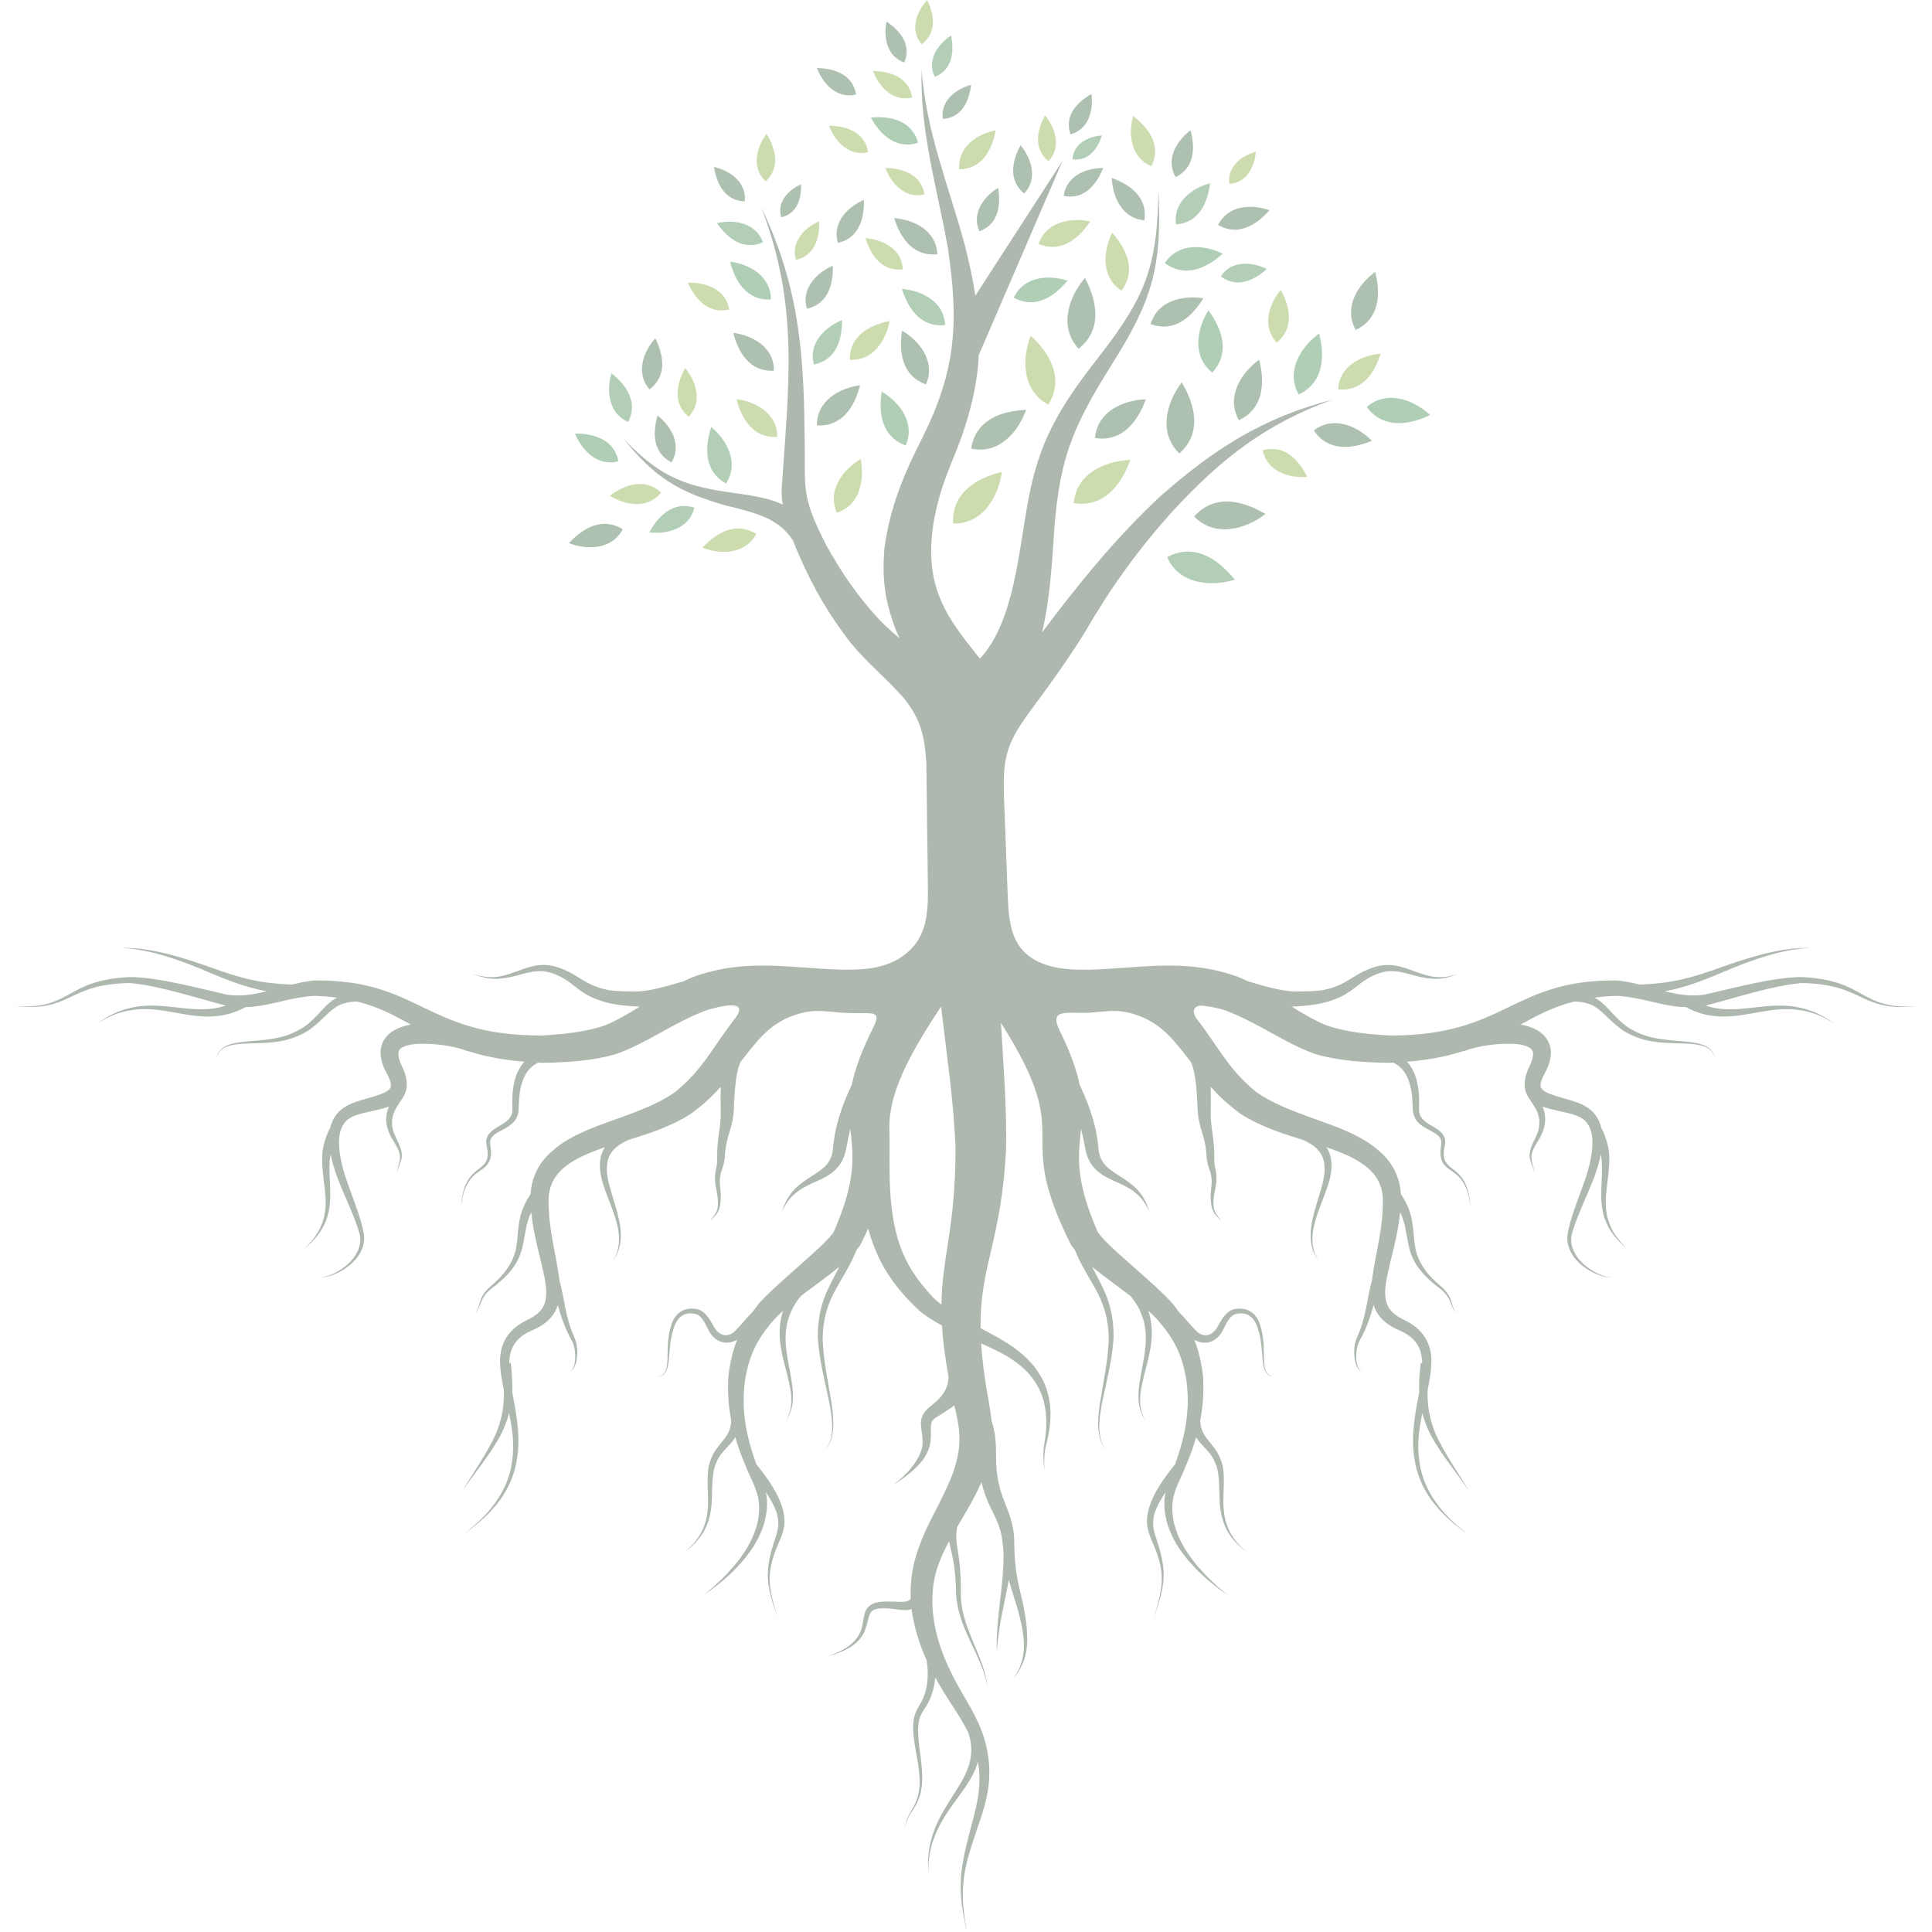 <svg xmlns="http://www.w3.org/2000/svg" xmlns:xlink="http://www.w3.org/1999/xlink" width="1000" zoomAndPan="magnify" viewBox="0 0 750 750" height="1000" preserveAspectRatio="xMidYMid meet" version="1.0"><defs><filter x="0%" y="0%" width="100%" height="100%" id="a051dc0681"><feColorMatrix values="0 0 0 0 1 0 0 0 0 1 0 0 0 0 1 0 0 0 1 0" color-interpolation-filters="sRGB"/></filter><mask id="e095a48995"><g filter="url(#a051dc0681)"><rect x="-75" width="900" fill="#000000" y="-75" height="900" fill-opacity="0.38"/></g></mask><clipPath id="f21afed8c4"><path d="M 0.59 27 L 739.184 27 L 739.184 749.922 L 0.59 749.922 Z M 0.59 27 " clip-rule="nonzero"/></clipPath><clipPath id="8fef2f6aee"><rect x="0" width="741" y="0" height="750"/></clipPath></defs><g mask="url(#e095a48995)"><g transform="matrix(1, 0, 0, 1, 5, -0)"><g clip-path="url(#8fef2f6aee)"><g clip-path="url(#f21afed8c4)"><path fill="#2a452a" d="M 383.559 397.047 C 384.488 413.031 385.828 429.164 385.566 445.645 C 383.805 482.137 375.367 490.766 375.66 515.57 C 380.02 517.895 384.367 520.23 388.121 522.785 C 393.965 527.09 397.758 530.949 400.711 537.688 C 402.133 541.383 402.656 544.352 402.809 548.289 C 402.824 553.066 402.172 556.957 400.965 561.578 C 400.617 562.785 400.488 564.801 400.418 566.074 C 400.301 566.797 400.395 568.043 400.402 568.812 C 400.402 569.184 400.488 569.559 400.547 569.922 C 400.586 570.176 400.758 570.598 400.926 570.805 C 400.695 570.535 400.594 570.273 400.488 569.938 C 400.379 569.734 400.316 569.074 400.258 568.828 C 400.055 568.043 400.133 566.875 400.055 566.066 C 400.035 564.613 400.055 562.848 400.25 561.414 C 401.086 556.832 401.426 553.051 400.965 548.406 C 400.547 544.785 399.84 542.094 398.227 538.824 C 395.074 532.98 391.336 529.828 385.766 526.391 C 382.543 524.559 379.227 522.992 375.883 521.516 C 376.297 528.082 377.266 535.75 379.012 545.137 C 379.406 547.32 379.691 549.383 379.883 551.359 C 383.527 562.66 379.574 567.699 384.219 581.125 C 386.527 587.129 388.473 591.16 388.734 597.801 C 388.758 604.152 389.141 609.484 390.535 615.719 C 392.18 622.578 393.734 629.098 393.781 636.195 C 393.75 639.227 393.457 641.57 392.512 644.469 C 391.48 647.344 390.312 649.285 388.336 651.598 C 390.09 649.168 391.082 647.176 391.844 644.27 C 392.504 641.426 392.59 639.148 392.395 636.25 C 391.688 629.43 389.613 623.07 387.551 616.566 C 387.203 615.449 386.902 614.359 386.613 613.281 C 385.02 622.531 382.598 630.477 381.973 641.594 C 381.551 626.836 384.766 616.641 384.566 602.199 C 384.391 600.848 384.242 599.457 384.105 598.02 C 383.426 592.375 381.113 588.527 378.699 583.5 C 377.43 580.492 376.59 577.801 375.988 575.34 C 375.898 575.57 375.805 575.789 375.715 576.02 C 373 582.047 369.777 587.289 366.59 592.75 C 365.184 600.578 368.207 601 367.992 619.473 C 368.312 632.43 377.105 642.785 378.406 655.113 C 376.305 642.656 367.262 632.988 366.191 619.434 C 365.977 606.492 364.16 602.41 363.422 598.293 L 363.238 598.633 C 358.848 607.059 356.824 613.066 356.93 622.684 C 357.523 636.848 363.07 648.09 370.168 660.102 C 375.176 668.605 378.328 675.719 379.02 685.641 C 379.32 693.23 378.105 698.371 375.844 705.508 C 369.922 722.996 366.555 730.824 370.422 749.922 C 365.598 730.844 368.438 722.793 373.137 704.738 C 374.828 697.965 375.691 693.035 374.984 686.008 C 374.883 685.277 374.766 684.57 374.629 683.879 C 374.543 684.195 374.445 684.523 374.352 684.855 C 372.676 689.715 370.336 693.02 367.359 697.121 C 364.191 701.449 361.547 705.008 359.137 709.859 C 356.254 715.988 355.316 720.727 355.371 727.508 C 354.945 720.648 355.609 715.797 358.078 709.391 C 360.23 704.309 362.684 700.535 365.613 695.941 C 368.145 691.969 370.23 688.629 371.484 684.039 C 372.453 679.719 372.152 676.457 370.891 672.645 C 369.383 669.508 367.531 666.461 365.383 663.18 C 362.715 659.125 360.262 655.195 358.086 651.223 C 357.977 652.445 357.785 653.676 357.5 655.02 C 356.676 658.434 355.617 660.871 353.602 663.77 C 351.855 666.324 351.484 668.637 351.402 671.676 C 351.402 675.09 351.895 678.32 352.34 681.695 C 352.816 685.418 353.168 688.652 352.922 692.422 C 352.547 696.418 351.707 699.203 349.434 702.539 C 347.832 704.824 346.578 707.438 346.07 710.191 C 346.441 707.379 347.609 704.703 349.094 702.316 C 351.148 698.98 351.824 696.258 352 692.375 C 352.062 688.684 351.562 685.523 350.918 681.91 C 350.309 678.465 349.656 675.219 349.484 671.707 C 349.402 668.152 349.77 665.523 351.656 662.441 C 353.332 659.773 354.176 657.551 354.762 654.465 C 355.238 651.543 355.246 649.168 354.953 646.223 C 354.871 645.617 354.785 645.031 354.691 644.453 C 351.93 638.324 349.895 631.898 348.848 624.617 C 348.039 624.953 347.223 625.062 346.18 625.062 C 342.633 624.855 340.84 624.184 336.848 624.355 C 335.926 624.43 335.125 624.531 334.266 624.914 C 333.688 625.223 333.355 625.516 332.98 626.062 C 332.211 627.336 331.91 629.152 331.527 630.598 C 330.828 633.082 330.133 634.672 328.441 636.672 C 325.812 639.418 322.957 640.762 319.422 642.055 C 318.074 642.531 317.66 642.531 316.367 642.848 C 317.598 642.484 318.121 642.309 319.328 641.816 C 322.629 640.363 325.352 638.863 327.574 635.965 C 328.973 634.027 329.48 632.559 329.902 630.238 C 330.242 628.406 330.355 626.738 331.18 625.039 C 331.703 624.094 332.242 623.523 333.156 622.953 C 334.289 622.285 335.324 622.039 336.602 621.863 C 340.418 621.457 342.863 621.977 346.109 621.785 C 346.949 621.707 347.41 621.578 348.086 621.062 C 348.195 621.016 348.355 620.871 348.539 620.664 C 348.223 610.758 350.117 603.715 354.277 594.266 C 357.816 586.66 362.016 579.625 364.969 571.773 C 367.914 563.062 368.176 557.109 366.055 548.129 C 365.859 547.258 365.66 546.414 365.477 545.574 C 363.316 547.207 360.938 548.66 358.785 550.004 C 358.129 550.391 357.57 550.773 357.094 551.375 C 356.723 551.887 356.586 552.312 356.477 552.934 C 356.23 553.426 356.469 557.672 356.324 558.633 C 355.977 561.906 355.125 563.992 353.293 566.73 C 350.031 570.82 346.156 573.598 341.809 576.426 C 345.664 573.305 349.207 570.105 351.523 565.645 C 352.809 563.176 353.293 561.371 353.125 558.602 C 352.992 556.57 352.508 554.719 352.469 552.68 C 352.508 551.359 352.707 550.426 353.293 549.227 C 354.016 547.836 354.84 546.992 356.07 546.043 C 361.367 542.031 363.184 538.387 363.223 534.504 L 363.23 534.457 C 361.801 526.652 361.016 520.191 360.668 514.547 C 357.723 512.973 354.871 511.211 352.207 509.105 C 341.25 498.914 335.633 489.805 332.012 476.984 C 331.102 478.984 330.09 481.098 328.965 483.336 C 328.527 483.977 328.035 484.621 327.512 485.25 C 322.012 498.66 314.758 503.312 314.344 519.414 C 314.629 528.43 316.414 535.926 317.789 544.699 C 318.328 548.289 318.695 551.496 318.383 555.133 C 318.012 558.316 317.305 560.57 315.191 563.031 C 317.176 560.516 317.781 558.254 318.02 555.109 C 318.16 551.52 317.668 548.344 317.004 544.836 C 315.199 536.004 313.137 528.629 312.477 519.492 C 312.359 506.098 316.605 500.184 320.836 491.742 C 316.344 495.473 311.051 499.16 305.977 503.066 C 303.613 505.859 301.93 508.836 300.762 512.879 C 299.594 517.855 299.859 521.637 300.613 526.637 C 301.352 531.082 302.383 535.387 302.762 539.887 C 302.906 542.086 302.875 543.859 302.453 546.027 C 301.961 548.234 301.301 549.781 300.031 551.656 C 301.16 549.734 301.707 548.16 302.031 545.953 C 302.293 543.836 302.207 542.094 301.93 539.984 C 301.238 535.555 299.914 531.328 298.898 526.969 C 297.723 521.691 297.215 517.715 298.094 512.297 C 298.34 511.074 298.645 509.934 298.992 508.844 C 297.848 509.883 296.754 510.941 295.723 512.02 C 289.207 519.371 286 525.566 284.285 535.301 C 282.586 547.375 284.695 557.562 288.609 568.422 C 292.895 573.789 297.184 579.523 298.977 586.254 C 300.023 590.691 299.594 593.273 297.938 597.434 C 292.453 609.805 292.699 614.641 296.953 628.098 C 292.102 614.527 291.715 609.852 296.086 596.75 C 297.301 593.02 297.562 590.828 296.445 586.992 C 295.453 584.309 294 581.754 292.316 579.309 C 293.141 583.445 292.84 587.305 291.477 591.98 C 289.547 597.688 286.953 601.68 283.078 606.238 C 279.863 609.914 276.734 612.812 272.887 615.789 C 271.711 616.711 270.543 617.586 269.305 618.41 C 268.973 618.656 268.609 618.887 268.273 619.117 C 268.18 619.188 268.074 619.25 267.98 619.316 C 267.941 619.34 267.91 619.371 267.879 619.395 C 267.844 619.41 267.828 619.441 267.805 619.457 C 267.781 619.488 267.758 619.516 267.734 619.539 C 267.672 619.617 267.609 619.762 267.59 619.855 C 267.633 619.68 267.672 619.664 267.734 619.539 C 267.742 619.523 267.789 619.473 267.805 619.457 C 267.82 619.434 267.844 619.41 267.871 619.395 C 267.902 619.363 267.941 619.34 267.98 619.316 C 268.059 619.234 268.172 619.172 268.25 619.094 C 268.551 618.824 268.934 618.586 269.234 618.324 C 270.312 617.348 271.535 616.465 272.602 615.457 C 276.148 612.219 279.047 609.176 281.992 605.367 C 285.332 600.793 287.586 596.832 289.023 591.305 C 290.285 585.398 289.84 581.109 287.324 575.602 C 284.492 569.504 282.125 563.77 280.441 557.949 C 279.996 558.672 279.473 559.371 278.816 560.148 C 275.586 563.785 273.902 564.867 272.312 569.812 C 271.156 574.156 271.648 580.492 271.109 585.344 C 270.625 588.781 269.934 591.289 268.297 594.379 C 266.188 597.996 263.949 600.18 260.535 602.586 C 263.766 600.039 265.844 597.758 267.664 594.051 C 269.043 590.988 269.559 588.551 269.812 585.223 C 270.102 579.969 269.188 574.133 270.102 569.234 C 271.578 563.707 273.18 562.469 276.418 558.238 C 277.504 556.758 278.102 555.672 278.562 553.871 C 278.734 553.012 278.824 552.18 278.848 551.352 C 277.832 546.082 277.41 540.578 277.734 534.543 C 278.355 529.012 279.441 524.383 281.188 520.047 C 280.531 520.453 279.848 520.754 279.004 520.992 C 277.742 521.309 276.734 521.332 275.465 521.039 C 274.219 520.715 273.363 520.246 272.363 519.43 C 271.348 518.523 270.727 517.672 270.102 516.465 C 269.387 515.047 268.742 513.648 267.844 512.32 C 267.449 511.758 267.082 511.312 266.551 510.871 C 266.043 510.473 265.633 510.25 264.996 510.082 C 264.035 509.867 263.273 509.789 262.289 509.883 C 261.441 509.988 260.828 510.172 260.082 510.574 C 259.344 511.004 258.859 511.441 258.305 512.094 C 257.703 512.848 257.344 513.504 256.973 514.395 C 255.09 519.348 255.121 522.723 254.629 527.812 C 254.465 529.457 254.273 531.035 253.48 532.512 C 253.105 533.133 252.758 533.527 252.145 533.934 C 251.82 534.258 250.484 534.543 250.02 534.594 C 250.812 534.457 251.406 534.273 252.066 533.816 C 252.621 533.41 252.938 533.012 253.258 532.395 C 253.922 530.926 254.027 529.367 254.105 527.773 C 254.258 522.5 254.059 519.125 255.734 513.934 C 256.105 512.902 256.504 512.094 257.137 511.195 C 257.766 510.344 258.352 509.773 259.242 509.188 C 260.172 508.605 260.957 508.32 262.035 508.121 C 263.234 507.93 264.188 507.973 265.379 508.168 C 266.336 508.359 266.996 508.652 267.797 509.211 C 268.535 509.758 269.043 510.289 269.617 511.004 C 270.672 512.395 271.418 513.781 272.273 515.285 C 272.789 516.141 273.273 516.746 274.055 517.355 C 274.703 517.84 275.266 518.109 276.07 518.277 C 276.832 518.395 277.418 518.348 278.156 518.109 C 279.047 517.801 279.641 517.379 280.324 516.754 C 283.117 513.934 284.441 511.934 287.039 509.449 C 287.715 508.488 288.418 507.52 289.172 506.527 C 296.094 498.379 316.168 482.961 318.773 477.992 C 327.781 457.285 326.121 447.949 325.105 438.254 C 324.605 440.16 324.105 442.477 323.605 445.352 C 322.918 449.09 321.828 451.68 319.051 454.348 C 316.789 456.371 314.723 457.34 311.992 458.578 C 309.289 459.785 307.137 460.723 304.707 462.492 C 301.66 464.805 300.078 467.027 298.531 470.512 C 299.684 466.734 301 464.242 303.723 461.375 C 305.992 459.176 308.059 457.863 310.684 456.184 C 312.805 454.832 314.598 453.68 316.227 451.719 C 317.859 449.473 318.297 447.543 318.465 444.797 C 319.527 434.039 323.934 424.836 325.656 421.113 C 326.852 415.293 329.312 408.227 333.98 398.93 C 336.957 392.984 334.473 393.285 328.902 393.316 C 326.742 393.332 324.504 393.262 322.145 393.156 C 313.289 392.492 310.008 391.387 301.121 394.938 C 295.953 397.293 292.938 399.828 289.148 403.988 C 286.57 406.973 284.449 409.695 282.473 412.27 C 281.125 415.191 280.254 419.961 279.863 430.793 C 279.449 438.684 276.734 440.559 276.348 449.559 C 275.879 454.086 273.973 454.926 274.52 460.582 C 274.801 462.762 274.949 464.727 274.688 466.914 C 274.527 468.25 274.309 469.281 273.672 470.465 C 273.332 471.52 271.426 472.988 270.773 474.109 C 271.371 472.734 272.535 471.781 273.195 470.242 C 273.609 469.082 273.711 468.098 273.742 466.867 C 273.68 464.789 273.34 462.906 272.895 460.875 C 271.805 454.879 273.617 453.633 273.41 449.602 C 273.211 441.762 275.035 437.57 274.773 430.879 C 274.703 427.328 274.719 424.375 274.809 421.883 C 271.734 425.336 268.156 428.75 263.082 432.465 C 255.391 437.324 247.273 439.945 238.945 442.52 C 236.93 443.414 235.215 444.391 233.539 445.965 C 232.191 447.383 231.461 448.582 230.93 450.473 C 230.016 454.586 231.023 458.363 232.16 462.336 C 233.539 467.035 235.039 471.258 235.77 476.148 C 236.086 478.609 236.129 480.562 235.707 483.016 C 235.199 485.566 234.438 487.312 232.953 489.449 C 234.277 487.25 234.891 485.488 235.215 482.945 C 235.438 480.547 235.262 478.676 234.793 476.324 C 233.723 471.578 231.938 467.488 230.246 462.961 C 228.648 458.508 227.402 454.672 228.07 449.871 C 228.43 448.09 228.953 446.727 229.809 445.391 C 228.953 445.668 228.094 445.965 227.238 446.273 C 222.109 448.195 217.594 450.117 213.402 453.727 C 211.688 455.332 210.578 456.715 209.52 458.816 C 208.426 461.184 208.051 463.09 207.949 465.684 C 207.902 477.117 210.426 484.707 211.98 495.555 C 212.035 496 212.094 496.441 212.141 496.879 C 214.273 504.328 214.102 510.457 218.125 519.57 C 219.141 521.969 219.234 524.66 218.949 527.215 C 218.77 528.496 218.523 529.59 217.918 530.742 C 217.672 531.188 217.434 531.543 217.055 531.887 C 216.855 532.125 216.27 532.371 215.965 532.418 C 216.387 532.289 216.648 532.109 216.957 531.789 C 217.195 531.641 217.523 530.859 217.664 530.621 C 218.102 529.465 218.242 528.391 218.301 527.168 C 218.332 524.867 218.07 522.277 216.871 520.262 C 214.039 515.188 212.766 510.812 211.527 506.598 C 211.426 506.938 211.309 507.297 211.172 507.645 C 210.324 509.703 209.363 511.074 207.758 512.617 C 205.879 514.324 204.148 515.301 201.836 516.309 C 199.012 517.555 196.906 518.801 195.02 521.277 C 193.496 523.492 192.988 525.391 192.734 528.043 C 192.719 528.422 192.699 528.789 192.691 529.18 L 193.273 529.082 C 193.75 533.242 193.996 536.918 193.844 540.43 C 194.258 542.73 194.719 545 195.09 547.215 C 196.422 555.688 196.941 562 194.836 570.465 C 193.473 575.148 191.82 578.449 189.004 582.453 C 185.367 587.289 181.777 590.551 176.938 594.156 C 176.938 594.164 176.891 594.203 176.891 594.203 C 176.891 594.203 175.34 595.457 175.199 595.586 C 175.738 595.09 176.277 594.598 176.824 594.125 C 176.824 594.113 176.867 594.082 176.867 594.082 C 181.5 590.305 184.914 586.914 188.25 581.93 C 190.789 577.949 192.234 574.68 193.32 570.082 C 194.898 562.16 194.203 556.234 192.637 548.598 C 191.906 551.375 190.828 554.195 189.297 557.254 C 185.152 564.836 179.301 571.703 174.43 578.949 C 178.785 571.52 184.098 564.23 187.582 556.441 C 190.074 550.188 190.812 544.992 190.551 539.324 C 189.742 535.547 189.105 531.727 189.113 527.844 C 189.281 524.422 189.875 521.969 191.684 519.031 C 193.938 515.719 196.449 513.973 200.004 512.234 C 201.734 511.387 203.059 510.574 204.418 509.211 C 205.418 508.137 205.98 507.258 206.473 505.883 C 207.449 502.691 207.043 499.652 206.488 496.418 C 204.496 486.629 202.164 480 201.234 470.551 C 199.496 474.148 199.188 477.148 198.18 482.469 C 197.488 485.828 196.742 488.043 194.957 491.012 C 192.281 494.98 189.258 497.602 185.461 500.477 C 180.969 504.184 181.984 507.219 179.469 509.688 C 181.812 506.844 180.367 504.023 184.938 499.809 C 188.398 496.855 191.184 494.125 193.359 490.082 C 194.828 487.258 195.328 485.223 195.711 482.09 C 196.52 473.895 196.422 470.734 200.965 463.484 C 201.121 460.82 201.621 458.531 202.711 455.801 C 204.09 452.664 205.59 450.551 207.973 448.098 C 212.902 443.367 217.84 440.875 224.055 438.223 C 234.629 433.934 247.844 430.465 256.988 423.988 C 267.855 415.27 271.578 406.672 279.777 396.094 C 287.039 387.281 274.266 390.695 269.336 392.141 C 255.691 397.309 246.527 404.789 234.109 409.203 C 224.918 411.879 215.086 412.434 205.559 412.586 C 204.996 412.562 204.441 412.539 203.895 412.508 C 203.434 412.738 202.98 412.992 202.52 413.285 C 200.664 414.602 199.621 415.871 198.582 417.891 C 196.668 422.105 196.48 426.027 196.328 430.57 C 196.297 431.719 196.129 432.602 195.668 433.664 C 195.242 434.586 194.797 435.199 194.074 435.93 C 192.742 437.191 191.453 437.883 189.852 438.723 C 188.598 439.391 187.344 440.008 186.312 441.008 C 185.883 441.461 185.629 441.844 185.43 442.438 C 185.207 443.145 185.215 443.723 185.328 444.465 C 185.574 445.898 185.691 447.137 185.551 448.598 C 185.422 449.656 185.215 450.434 184.676 451.379 C 183.676 452.957 182.492 453.68 181 454.738 C 179.105 456.07 178.016 457.047 176.754 459.039 C 174.859 462.215 174.301 465.367 173.945 469.004 C 174.168 465.297 174.586 462.113 176.285 458.77 C 177.508 456.633 178.598 455.562 180.484 454.047 C 181.754 453.055 182.898 452.277 183.707 450.84 C 184.105 450.035 184.238 449.379 184.305 448.488 C 184.352 447.18 184.176 446.02 183.906 444.742 C 183.699 443.75 183.676 442.984 183.914 442 C 184.16 441.129 184.484 440.566 185.066 439.883 C 186.215 438.629 187.469 437.914 188.914 437.055 C 190.25 436.27 191.438 435.57 192.52 434.426 C 192.996 433.887 193.289 433.441 193.566 432.777 C 193.844 431.996 193.914 431.387 193.906 430.57 C 193.797 425.504 193.852 421.406 195.742 416.602 C 196.543 414.801 197.398 413.426 198.574 412.172 C 189.582 411.426 182.391 409.887 176.301 407.918 L 176.277 407.996 C 170.754 405.82 162.754 404.941 156.863 405.234 C 155.355 405.352 153.996 405.543 152.547 406.012 C 151.711 406.305 150.949 406.648 150.316 407.281 C 150.125 407.41 149.988 407.781 149.871 407.973 C 149.719 408.348 149.672 408.672 149.656 409.078 C 149.633 410.703 150.266 412.27 150.957 413.723 C 151.926 415.746 152.586 417.461 152.848 419.707 C 152.934 420.605 152.934 421.391 152.832 422.152 C 152.816 422.344 152.793 422.543 152.758 422.742 C 152.562 423.734 152.285 424.441 151.824 425.328 C 150.973 426.875 149.926 428.25 149.02 429.766 C 148.004 431.473 147.441 432.785 147.227 434.793 C 147.004 437.578 147.727 439.707 148.957 442.184 C 149.664 443.574 150.273 444.875 150.68 446.391 C 150.957 447.457 151.062 448.242 150.934 449.336 C 150.965 450.172 149.281 454.293 148.949 455.363 C 149.387 453.523 150.203 451.133 150.266 449.297 C 150.266 448.305 150.094 447.613 149.758 446.695 C 149.195 445.352 148.48 444.129 147.703 442.906 C 146.074 440.191 145.094 437.922 144.926 434.738 C 144.949 432.727 145.273 431.258 145.934 429.586 C 145.535 429.727 145.133 429.863 144.703 430.004 C 141.852 430.863 139.004 431.379 136.121 432.078 C 133.934 432.641 131.645 433.277 129.844 434.723 C 128.66 435.809 128.02 436.801 127.422 438.301 C 126.812 440.008 126.637 441.461 126.598 443.273 C 126.605 447.766 127.559 451.68 128.812 455.969 C 130.93 462.723 135.434 472.988 136.297 479.461 C 136.52 482.074 136.082 483.945 134.875 486.258 C 133.629 488.457 132.281 489.902 130.328 491.473 C 128.422 492.941 126.715 493.926 124.477 494.809 C 122.699 495.473 121.043 495.926 119.129 495.887 C 121.016 495.785 122.621 495.246 124.344 494.488 C 126.461 493.496 128.082 492.441 129.844 490.902 C 131.59 489.312 132.789 487.859 133.828 485.734 C 134.766 483.637 135.059 481.961 134.727 479.684 C 133.258 473.293 128.375 463.629 125.891 456.938 C 124.805 453.887 123.906 451.078 123.328 448.098 C 123.207 448.758 123.113 449.449 123.035 450.18 C 122.723 453.984 122.992 457.445 123.145 461.223 C 123.273 465.367 123.199 468.496 122.027 472.52 C 120.383 477.34 118.082 480.293 114.375 483.746 C 114.316 483.82 113.832 484.258 113.723 484.344 C 113.691 484.359 113.652 484.367 113.613 484.383 C 113.586 484.391 113.547 484.383 113.516 484.375 C 113.438 484.367 113.254 484.23 113.199 484.176 C 113.285 484.246 113.398 484.328 113.523 484.344 C 113.539 484.352 113.586 484.336 113.605 484.336 C 113.621 484.336 113.676 484.305 113.691 484.289 C 113.746 484.238 114.27 483.668 114.277 483.645 C 117.66 480.062 119.691 477.023 120.859 472.211 C 121.684 468.289 121.5 465.32 121.066 461.391 C 120.598 457.484 120.066 454 120.074 450.035 C 119.875 446.152 121.336 441.23 123.184 437.777 C 123.246 437.516 123.32 437.238 123.398 436.977 C 124.129 434.699 125.027 433.141 126.691 431.426 C 129.105 429.156 131.652 428.203 134.742 427.219 C 137.441 426.395 140.227 425.734 142.863 424.742 C 143.812 424.367 144.695 423.988 145.527 423.391 C 145.988 423.043 146.363 422.699 146.602 422.16 C 146.805 421.605 146.773 421.098 146.688 420.516 C 146.402 419.16 145.82 417.969 145.164 416.762 C 143.836 414.262 142.973 412.141 142.742 409.297 C 142.688 408.02 142.797 407.043 143.148 405.805 C 143.52 404.629 143.957 403.781 144.703 402.789 C 146.188 400.961 147.695 399.977 149.832 399.059 C 151.441 398.406 152.895 398.016 154.488 397.73 C 148.148 394.207 141.895 390.879 133.613 388.781 C 132.789 388.816 131.965 388.879 131.137 388.965 C 128.836 389.324 127.191 389.766 125.223 391.031 C 121.375 393.777 119.176 397.023 114.438 400.23 C 107.062 404.574 101.055 404.812 92.77 405.043 C 89.887 405.137 86.98 405.195 84.172 405.902 C 82.996 406.242 82.117 406.605 81.141 407.344 C 80.188 408.148 79.695 408.895 79.258 410.055 C 79.203 410.195 79.141 410.301 79.035 410.418 C 78.988 410.496 78.789 410.602 78.695 410.625 C 78.836 410.57 78.926 410.504 79.02 410.395 C 79.09 410.348 79.172 410.117 79.203 410.039 C 79.59 408.832 80.066 408.035 80.996 407.18 C 81.957 406.344 82.855 405.918 84.043 405.504 C 86.879 404.598 89.773 404.391 92.711 404.145 C 100.578 403.465 106.461 402.98 113.262 398.5 C 117.992 395.008 119.629 391.91 123.535 388.711 C 124.32 388.133 125.059 387.672 125.805 387.289 C 123.145 386.934 120.289 386.695 117.176 386.59 C 106.871 387.172 99.449 390.777 90.273 390.98 C 85.734 393.387 81.863 394.445 76.395 394.625 C 71.375 394.668 67.297 393.879 62.414 393 C 57.43 392.109 53.531 391.508 48.422 391.84 C 42.078 392.418 37.785 394.148 32.402 397.516 C 37.68 393.801 41.91 391.801 48.293 390.734 C 53.5 390.07 57.543 390.41 62.699 390.98 C 67.414 391.523 71.457 392.039 76.227 391.695 C 78.695 391.441 80.773 391.016 82.734 390.348 C 82.559 390.316 82.387 390.285 82.203 390.25 C 71.414 387.434 56.184 382.449 45.363 381.621 C 20.855 381.973 23.109 392.934 0.59 390.602 C 23.297 392.078 19.742 380.527 45.379 379.289 C 56.621 379.344 72.004 383.652 83.172 386.133 C 88.426 386.918 93.441 386.074 98.508 384.812 C 90.887 383.375 84.664 381.082 76.059 377.43 C 65.629 372.961 53.453 368.457 42.047 367.988 C 53.605 367.703 65.988 371.723 76.805 375.547 C 88.586 379.805 95.887 381.734 108.277 382.219 C 111.062 381.527 113.922 380.922 116.891 380.621 C 158.055 380.105 159.848 402.098 205.25 401.98 C 213.094 401.535 222.738 400.66 230.141 397.914 C 234.832 395.953 239.031 393.461 243.336 390.777 L 243.098 390.777 C 238.824 390.555 234.684 390.234 230.523 389.18 C 218.5 385.941 218.832 381.297 209.488 377.82 C 206.871 377 204.973 376.844 202.258 377.152 C 199.82 377.5 197.66 378.145 195.305 378.789 C 188.715 380.445 184.977 380.551 178.5 378.047 C 185.008 380.059 188.605 379.637 194.852 377.367 C 197.242 376.492 199.375 375.652 201.875 375.062 C 204.957 374.422 207.172 374.422 210.25 375.117 C 219.809 377.875 220.926 382.289 231.469 384.418 C 235.355 384.895 239.277 384.895 243.191 384.852 C 248.605 384.434 254.43 382.703 260.52 380.859 C 261.758 380.273 263.035 379.691 264.367 379.137 C 285.238 371.801 301.469 375.938 322.703 376.453 C 330.02 376.453 336.555 376.113 343.156 372.633 C 355.117 365.641 355.348 355.199 355.191 342.941 L 354.602 296.027 L 354.602 296.016 C 353.902 285.758 352.492 279.352 346.055 271.246 C 339.465 263.625 332.133 257.867 325.352 249.715 C 317.066 239.051 311.137 228.945 305.668 216.613 C 304.723 214.445 303.73 212.137 302.809 209.762 C 300.055 205.738 297.324 203.387 292.625 201.086 C 287.363 198.711 282.039 197.566 276.48 196.145 C 258.09 190.898 249.168 185.293 236.922 170.191 C 249.945 183.816 259.145 188.43 277.496 191.016 C 283.664 191.922 289.215 192.52 295.215 194.414 C 296.508 194.867 297.707 195.336 298.832 195.844 C 298.516 193.766 298.375 191.699 298.445 189.676 C 301.105 149.645 305.367 119.109 290.547 80.547 C 306.246 113.242 307.137 140.895 307.414 174.152 C 307.535 187.176 306.598 191.914 312.176 204.277 C 313.383 206.961 314.652 209.508 315.781 211.676 C 321.719 222.41 327.836 231.285 336.148 240.352 C 338.766 243.07 341.48 245.473 344.219 247.777 C 343.633 246.539 343.062 245.262 342.523 243.918 C 338.465 232.969 337.41 224.727 338.301 213.051 C 340.496 196.75 345.871 184.023 353.293 169.461 C 366.32 143.238 367.176 124.562 362.93 96.094 C 358.738 72.473 352.117 51.395 352.77 27.145 C 354.516 51.09 363.145 71.703 369.414 94.672 C 371.238 101.824 372.676 108.438 373.645 114.75 L 407.449 62.484 L 374.977 137.781 C 374.359 149.652 371.559 161.578 366.031 175.504 C 360.66 188.277 356.594 200.102 356.469 214.082 C 356.547 232.113 364.598 242.125 375.398 255.707 C 388.656 241.387 390.305 214.844 394.148 194.266 C 398.289 172.051 405.441 158.996 421.793 138.227 C 439.582 115.32 444.422 103.371 444.688 73.566 C 446.195 103.746 442.312 116.578 426.555 141.555 C 410.441 167.16 405.711 179.773 403.926 210.777 C 402.871 227.117 401.48 237.668 399.52 245.473 C 401.211 243.324 402.926 241.059 404.688 238.656 C 417.922 221.594 429.352 207.793 445.211 192.844 C 466.309 174.32 484.84 162.277 512.305 155.129 C 486.191 164.625 469.227 177.965 450.512 198.133 C 436.559 213.59 426.207 228.078 415.801 246.016 C 409.715 255.691 403.879 263.934 397.926 271.953 C 387.074 286.586 384.059 291.078 384.742 309.125 L 386.145 346.355 C 386.605 358.508 387.297 369.562 400.402 374.301 C 405.746 376.238 411.156 376.453 417.086 376.453 C 438.305 375.938 454.551 371.801 475.41 379.137 C 476.746 379.691 478.023 380.273 479.262 380.859 C 485.348 382.703 491.184 384.434 496.598 384.852 C 500.504 384.895 504.422 384.895 508.312 384.418 C 518.855 382.289 519.98 377.875 529.531 375.117 C 532.609 374.422 534.824 374.422 537.902 375.062 C 540.402 375.652 542.539 376.492 544.93 377.367 C 551.176 379.637 554.777 380.059 561.281 378.047 C 554.812 380.551 551.07 380.445 544.477 378.789 C 542.117 378.145 539.961 377.5 537.523 377.152 C 534.816 376.844 532.91 377 530.293 377.82 C 520.949 381.297 521.281 385.941 509.258 389.18 C 505.098 390.234 500.953 390.555 496.684 390.777 L 496.453 390.777 C 500.758 393.461 504.957 395.953 509.645 397.914 C 517.051 400.66 526.695 401.535 534.539 401.98 C 579.934 402.098 581.727 380.105 622.891 380.621 C 625.859 380.922 628.719 381.527 631.504 382.219 C 643.902 381.734 651.195 379.805 662.984 375.547 C 673.793 371.723 686.184 367.703 697.734 367.988 C 686.328 368.457 674.16 372.961 663.723 377.43 C 655.125 381.082 648.895 383.375 641.273 384.812 C 646.34 386.074 651.355 386.918 656.609 386.133 C 667.777 383.652 683.168 379.344 694.398 379.289 C 720.039 380.527 716.473 392.078 739.191 390.602 C 716.672 392.934 718.926 381.973 694.414 381.621 C 683.598 382.449 668.363 387.434 657.578 390.25 C 657.402 390.285 657.23 390.316 657.047 390.348 C 659.016 391.016 661.094 391.441 663.555 391.695 C 668.332 392.039 672.375 391.523 677.082 390.98 C 682.238 390.41 686.281 390.07 691.496 390.734 C 697.875 391.801 702.105 393.801 707.379 397.516 C 701.988 394.148 697.711 392.418 691.359 391.84 C 686.258 391.508 682.352 392.109 677.367 393 C 672.484 393.879 668.406 394.668 663.395 394.625 C 657.926 394.445 654.055 393.387 649.504 390.98 C 640.336 390.777 632.906 387.172 622.605 386.59 C 619.492 386.695 616.637 386.934 613.977 387.289 C 614.723 387.664 615.469 388.133 616.246 388.711 C 620.16 391.91 621.789 395.008 626.527 398.5 C 633.312 402.98 639.211 403.465 647.062 404.145 C 650.004 404.391 652.91 404.598 655.746 405.504 C 656.926 405.918 657.824 406.344 658.785 407.18 C 659.723 408.035 660.195 408.832 660.578 410.039 C 660.609 410.117 660.688 410.348 660.77 410.395 C 660.855 410.504 660.941 410.57 661.086 410.625 C 660.992 410.602 660.801 410.496 660.746 410.418 C 660.641 410.301 660.586 410.195 660.531 410.055 C 660.094 408.895 659.594 408.148 658.641 407.344 C 657.664 406.605 656.785 406.242 655.609 405.902 C 652.809 405.195 649.895 405.137 647.012 405.043 C 638.734 404.812 632.719 404.574 625.352 400.23 C 620.605 397.023 618.398 393.777 614.562 391.031 C 612.59 389.766 610.953 389.324 608.645 388.965 C 607.816 388.879 606.984 388.816 606.168 388.781 C 597.887 390.879 591.633 394.215 585.289 397.73 C 586.887 398.016 588.34 398.406 589.949 399.059 C 592.094 399.977 593.602 400.961 595.078 402.789 C 595.824 403.781 596.262 404.629 596.641 405.805 C 596.992 407.043 597.094 408.02 597.047 409.297 C 596.816 412.141 595.941 414.262 594.617 416.762 C 593.957 417.969 593.379 419.16 593.102 420.516 C 593.016 421.098 592.973 421.605 593.188 422.16 C 593.41 422.699 593.793 423.043 594.254 423.391 C 595.086 423.988 595.977 424.367 596.926 424.742 C 599.555 425.734 602.34 426.395 605.039 427.219 C 608.137 428.203 610.676 429.156 613.09 431.426 C 614.754 433.141 615.66 434.699 616.391 436.977 C 616.469 437.238 616.531 437.516 616.598 437.77 C 618.453 441.23 619.906 446.152 619.707 450.035 C 619.715 454 619.176 457.484 618.715 461.391 C 618.277 465.32 618.105 468.289 618.922 472.211 C 620.09 477.023 622.129 480.062 625.504 483.645 C 625.512 483.668 626.035 484.238 626.09 484.289 C 626.113 484.305 626.16 484.336 626.176 484.336 C 626.199 484.336 626.25 484.352 626.258 484.344 C 626.383 484.328 626.496 484.246 626.59 484.176 C 626.527 484.23 626.352 484.367 626.273 484.375 C 626.242 484.383 626.191 484.391 626.16 484.383 C 626.129 484.367 626.098 484.359 626.059 484.344 C 625.945 484.258 625.461 483.82 625.406 483.746 C 621.699 480.293 619.406 477.34 617.754 472.52 C 616.59 468.496 616.508 465.367 616.645 461.223 C 616.785 457.445 617.059 453.984 616.746 450.18 C 616.66 449.449 616.574 448.758 616.453 448.098 C 615.883 451.078 614.977 453.887 613.891 456.938 C 611.414 463.629 606.523 473.293 605.055 479.684 C 604.73 481.961 605.023 483.637 605.953 485.734 C 606.992 487.859 608.199 489.312 609.938 490.902 C 611.707 492.441 613.316 493.496 615.438 494.488 C 617.16 495.246 618.77 495.785 620.652 495.887 C 618.746 495.926 617.09 495.473 615.301 494.809 C 613.062 493.926 611.359 492.941 609.453 491.473 C 607.508 489.902 606.16 488.457 604.906 486.258 C 603.699 483.945 603.262 482.074 603.484 479.461 C 604.34 472.988 608.848 462.723 610.969 455.969 C 612.223 451.68 613.184 447.766 613.184 443.273 C 613.145 441.461 612.969 440.008 612.359 438.301 C 611.77 436.801 611.129 435.809 609.938 434.723 C 608.137 433.277 605.855 432.641 603.66 432.078 C 600.777 431.379 597.926 430.863 595.078 430.004 C 594.648 429.863 594.246 429.727 593.848 429.586 C 594.516 431.258 594.832 432.727 594.848 434.738 C 594.688 437.922 593.711 440.191 592.078 442.906 C 591.301 444.129 590.586 445.352 590.031 446.695 C 589.688 447.613 589.523 448.305 589.512 449.297 C 589.578 451.133 590.402 453.523 590.84 455.363 C 590.504 454.293 588.816 450.172 588.848 449.336 C 588.727 448.242 588.824 447.457 589.102 446.391 C 589.504 444.875 590.109 443.574 590.824 442.184 C 592.055 439.707 592.785 437.578 592.555 434.793 C 592.34 432.785 591.777 431.473 590.77 429.766 C 589.855 428.25 588.816 426.875 587.957 425.328 C 587.504 424.441 587.211 423.734 587.027 422.742 C 586.988 422.543 586.965 422.344 586.949 422.152 C 586.848 421.391 586.855 420.605 586.934 419.707 C 587.203 417.461 587.855 415.746 588.824 413.723 C 589.504 412.27 590.148 410.703 590.125 409.078 C 590.109 408.672 590.07 408.348 589.91 407.973 C 589.801 407.781 589.656 407.41 589.465 407.281 C 588.84 406.648 588.07 406.305 587.234 406.012 C 585.781 405.543 584.434 405.352 582.918 405.234 C 577.027 404.941 569.027 405.82 563.504 407.996 L 563.48 407.918 C 557.391 409.887 550.207 411.426 541.207 412.172 C 542.387 413.426 543.238 414.801 544.039 416.602 C 545.93 421.406 545.992 425.504 545.875 430.57 C 545.863 431.387 545.938 431.996 546.223 432.777 C 546.492 433.441 546.785 433.887 547.262 434.426 C 548.352 435.57 549.531 436.27 550.867 437.055 C 552.32 437.914 553.566 438.629 554.715 439.883 C 555.297 440.566 555.629 441.129 555.867 442 C 556.113 442.984 556.074 443.75 555.883 444.742 C 555.613 446.02 555.43 447.18 555.477 448.488 C 555.551 449.379 555.676 450.035 556.074 450.84 C 556.883 452.277 558.027 453.055 559.297 454.047 C 561.184 455.562 562.266 456.633 563.504 458.77 C 565.191 462.113 565.613 465.297 565.836 469.004 C 565.48 465.367 564.93 462.215 563.027 459.039 C 561.773 457.047 560.676 456.07 558.781 454.738 C 557.297 453.68 556.113 452.957 555.105 451.379 C 554.574 450.434 554.367 449.656 554.238 448.598 C 554.09 447.137 554.215 445.898 554.453 444.465 C 554.566 443.723 554.574 443.145 554.359 442.438 C 554.152 441.844 553.906 441.461 553.469 441.008 C 552.445 440.008 551.191 439.391 549.93 438.723 C 548.316 437.883 547.047 437.191 545.707 435.93 C 544.992 435.199 544.547 434.586 544.117 433.664 C 543.652 432.602 543.492 431.719 543.445 430.57 C 543.301 426.027 543.102 422.105 541.199 417.891 C 540.156 415.871 539.125 414.602 537.262 413.285 C 536.801 413 536.34 412.738 535.895 412.516 C 535.34 412.547 534.785 412.562 534.223 412.586 C 524.703 412.434 514.859 411.879 505.668 409.203 C 493.254 404.789 484.086 397.309 470.449 392.141 C 467.801 391.363 465.109 390.809 462.41 390.465 C 458.148 389.91 457.305 392.809 460.004 396.094 C 468.203 406.672 471.918 415.27 482.793 423.988 C 491.945 430.465 505.152 433.934 515.727 438.223 C 521.941 440.875 526.879 443.367 531.809 448.098 C 534.195 450.551 535.688 452.664 537.07 455.801 C 538.156 458.531 538.664 460.82 538.816 463.484 C 543.355 470.734 543.262 473.895 544.078 482.09 C 544.461 485.223 544.961 487.258 546.422 490.082 C 548.594 494.125 551.383 496.855 554.852 499.809 C 559.414 504.023 557.969 506.844 560.312 509.688 C 557.805 507.219 558.82 504.184 554.328 500.477 C 550.531 497.602 547.5 494.98 544.832 491.012 C 543.039 488.043 542.293 485.828 541.609 482.469 C 540.602 477.148 540.285 474.148 538.539 470.551 C 537.617 480 535.285 486.629 533.293 496.418 C 532.738 499.652 532.332 502.691 533.309 505.883 C 533.809 507.258 534.363 508.137 535.363 509.211 C 536.723 510.574 538.055 511.387 539.785 512.234 C 543.332 513.973 545.848 515.719 548.086 519.031 C 549.906 521.969 550.508 524.422 550.668 527.844 C 550.684 531.727 550.039 535.547 549.23 539.324 C 548.969 544.992 549.715 550.188 552.207 556.441 C 555.684 564.23 561.004 571.52 565.352 578.949 C 560.477 571.703 554.637 564.836 550.477 557.254 C 548.953 554.195 547.875 551.375 547.145 548.598 C 545.578 556.234 544.883 562.16 546.469 570.082 C 547.547 574.68 549 577.949 551.539 581.93 C 554.875 586.914 558.281 590.305 562.922 594.082 C 562.922 594.082 562.953 594.113 562.961 594.125 C 563.504 594.598 564.043 595.09 564.582 595.586 C 564.438 595.457 562.891 594.203 562.891 594.203 C 562.891 594.203 562.844 594.164 562.844 594.156 C 558 590.551 554.422 587.289 550.77 582.453 C 547.969 578.449 546.309 575.148 544.945 570.465 C 542.84 562 543.355 555.688 544.691 547.215 C 545.07 545 545.531 542.73 545.938 540.43 C 545.785 536.918 546.031 533.242 546.508 529.082 L 547.086 529.18 C 547.086 528.789 547.062 528.422 547.047 528.043 C 546.785 525.391 546.285 523.492 544.77 521.277 C 542.871 518.801 540.77 517.555 537.953 516.309 C 535.641 515.301 533.902 514.324 532.023 512.617 C 530.426 511.074 529.465 509.703 528.609 507.645 C 528.48 507.297 528.355 506.938 528.25 506.598 C 527.012 510.812 525.742 515.188 522.91 520.262 C 521.719 522.277 521.449 524.867 521.488 527.168 C 521.543 528.391 521.68 529.465 522.117 530.621 C 522.258 530.859 522.586 531.641 522.832 531.789 C 523.133 532.109 523.395 532.289 523.816 532.418 C 523.512 532.371 522.934 532.125 522.734 531.887 C 522.355 531.543 522.109 531.188 521.863 530.742 C 521.266 529.59 521.012 528.496 520.84 527.215 C 520.543 524.66 520.641 521.969 521.664 519.57 C 525.688 510.457 525.504 504.328 527.641 496.879 C 527.688 496.441 527.742 496 527.801 495.555 C 529.363 484.707 531.879 477.117 531.832 465.684 C 531.727 463.09 531.348 461.184 530.262 458.816 C 529.203 456.715 528.094 455.332 526.379 453.727 C 522.188 450.117 517.68 448.195 512.543 446.273 C 511.688 445.965 510.828 445.668 509.973 445.391 C 510.828 446.727 511.352 448.09 511.703 449.871 C 512.383 454.672 511.129 458.508 509.527 462.961 C 507.844 467.488 506.059 471.578 504.988 476.324 C 504.527 478.676 504.344 480.547 504.574 482.945 C 504.891 485.488 505.512 487.25 506.828 489.449 C 505.344 487.312 504.582 485.566 504.074 483.016 C 503.652 480.562 503.699 478.609 504.012 476.148 C 504.75 471.258 506.242 467.035 507.621 462.336 C 508.758 458.363 509.766 454.586 508.852 450.473 C 508.32 448.582 507.598 447.383 506.242 445.965 C 504.566 444.391 502.859 443.414 500.844 442.52 C 492.508 439.945 484.391 437.324 476.699 432.465 C 471.625 428.75 468.047 425.336 464.98 421.883 C 465.062 424.375 465.078 427.328 465.004 430.879 C 464.75 437.57 466.57 441.762 466.371 449.602 C 466.164 453.633 467.973 454.879 466.887 460.875 C 466.449 462.906 466.109 464.789 466.047 466.867 C 466.07 468.098 466.172 469.082 466.586 470.242 C 467.254 471.781 468.41 472.734 469.008 474.109 C 468.363 472.988 466.457 471.52 466.109 470.465 C 465.48 469.281 465.25 468.25 465.102 466.914 C 464.84 464.727 464.98 462.762 465.258 460.582 C 465.809 454.926 463.902 454.086 463.434 449.559 C 463.055 440.559 460.34 438.684 459.918 430.793 C 459.527 419.961 458.656 415.191 457.305 412.27 C 455.336 409.695 453.211 406.973 450.629 403.988 C 446.844 399.828 443.82 397.293 438.66 394.938 C 429.777 391.387 426.492 392.492 417.633 393.156 C 409.984 393.523 401.988 391.195 406.277 399.875 C 410.633 408.703 412.961 415.484 414.117 421.098 C 415.84 424.812 420.262 434.023 421.316 444.797 C 421.492 447.543 421.914 449.473 423.562 451.719 C 425.184 453.68 426.977 454.832 429.105 456.184 C 431.723 457.863 433.797 459.176 436.066 461.375 C 438.781 464.242 440.105 466.734 441.258 470.512 C 439.699 467.027 438.121 464.805 435.074 462.492 C 432.645 460.723 430.5 459.785 427.785 458.578 C 425.062 457.34 423 456.371 420.73 454.348 C 417.953 451.68 416.871 449.09 416.176 445.352 C 415.676 442.477 415.184 440.152 414.676 438.246 C 413.656 447.949 412.008 457.277 421.016 477.992 C 423.605 482.961 443.684 498.379 450.605 506.527 C 451.359 507.52 452.074 508.488 452.742 509.449 C 455.348 511.934 456.664 513.934 459.457 516.754 C 460.141 517.379 460.742 517.801 461.633 518.109 C 462.371 518.348 462.941 518.395 463.719 518.277 C 464.512 518.109 465.078 517.84 465.727 517.355 C 466.516 516.746 466.988 516.141 467.508 515.285 C 468.363 513.781 469.102 512.395 470.164 511.004 C 470.738 510.289 471.246 509.758 471.984 509.211 C 472.785 508.652 473.441 508.359 474.402 508.168 C 475.594 507.973 476.555 507.93 477.754 508.121 C 478.832 508.32 479.602 508.605 480.539 509.188 C 481.43 509.773 482.016 510.344 482.652 511.195 C 483.285 512.094 483.684 512.902 484.047 513.934 C 485.723 519.125 485.523 522.5 485.676 527.773 C 485.762 529.367 485.859 530.926 486.523 532.395 C 486.852 533.012 487.152 533.41 487.715 533.816 C 488.375 534.273 488.969 534.457 489.762 534.594 C 489.301 534.543 487.961 534.258 487.645 533.934 C 487.031 533.527 486.676 533.133 486.309 532.512 C 485.508 531.035 485.324 529.457 485.152 527.812 C 484.668 522.723 484.691 519.348 482.809 514.395 C 482.445 513.504 482.07 512.848 481.469 512.094 C 480.922 511.441 480.438 511.004 479.699 510.574 C 478.945 510.172 478.34 509.988 477.5 509.883 C 476.516 509.789 475.746 509.867 474.785 510.082 C 474.156 510.25 473.746 510.473 473.23 510.871 C 472.695 511.312 472.332 511.758 471.934 512.32 C 471.039 513.648 470.402 515.047 469.688 516.465 C 469.062 517.672 468.434 518.523 467.41 519.43 C 466.426 520.246 465.562 520.715 464.324 521.039 C 463.047 521.332 462.047 521.309 460.773 520.992 C 459.941 520.754 459.258 520.453 458.602 520.047 C 460.348 524.383 461.426 529.012 462.055 534.543 C 462.371 540.578 461.949 546.082 460.934 551.352 C 460.965 552.18 461.055 553.012 461.227 553.871 C 461.688 555.672 462.273 556.758 463.363 558.238 C 466.609 562.469 468.203 563.707 469.688 569.234 C 470.602 574.133 469.68 579.969 469.973 585.223 C 470.23 588.551 470.738 590.988 472.125 594.051 C 473.941 597.758 476.016 600.039 479.246 602.586 C 475.824 600.18 473.594 597.996 471.484 594.379 C 469.855 591.289 469.156 588.781 468.672 585.344 C 468.141 580.492 468.625 574.156 467.465 569.812 C 465.879 564.867 464.203 563.785 460.973 560.148 C 460.316 559.371 459.781 558.672 459.34 557.949 C 457.656 563.77 455.297 569.504 452.457 575.602 C 449.941 581.109 449.496 585.398 450.758 591.305 C 452.203 596.832 454.449 600.793 457.797 605.367 C 460.734 609.176 463.641 612.219 467.172 615.457 C 468.246 616.465 469.465 617.348 470.555 618.324 C 470.848 618.586 471.23 618.824 471.531 619.094 C 471.617 619.172 471.723 619.234 471.809 619.316 C 471.84 619.34 471.879 619.363 471.91 619.395 C 471.934 619.41 471.957 619.434 471.977 619.457 C 472 619.473 472.039 619.523 472.055 619.539 C 472.109 619.664 472.156 619.68 472.195 619.855 C 472.172 619.762 472.117 619.617 472.055 619.539 C 472.031 619.516 472.008 619.488 471.977 619.457 C 471.957 619.441 471.934 619.41 471.902 619.395 C 471.879 619.371 471.84 619.34 471.801 619.316 C 471.703 619.25 471.609 619.188 471.516 619.117 C 471.172 618.887 470.816 618.656 470.484 618.41 C 469.246 617.586 468.07 616.711 466.902 615.789 C 463.047 612.812 459.926 609.914 456.703 606.238 C 452.828 601.68 450.234 597.688 448.312 591.98 C 446.941 587.305 446.637 583.445 447.465 579.309 C 445.789 581.754 444.328 584.309 443.336 586.992 C 442.227 590.828 442.488 593.02 443.703 596.75 C 448.066 609.852 447.68 614.527 442.828 628.098 C 447.09 614.641 447.328 609.805 441.844 597.434 C 440.191 593.273 439.766 590.691 440.805 586.254 C 442.598 579.523 446.891 573.789 451.18 568.422 C 455.082 557.562 457.203 547.375 455.488 535.301 C 453.781 525.566 450.574 519.371 444.059 512.02 C 443.027 510.941 441.93 509.883 440.789 508.844 C 441.137 509.934 441.438 511.074 441.684 512.297 C 442.574 517.715 442.066 521.691 440.883 526.969 C 439.867 531.328 438.551 535.555 437.852 539.984 C 437.574 542.094 437.484 543.836 437.742 545.953 C 438.082 548.16 438.621 549.734 439.75 551.656 C 438.477 549.781 437.828 548.234 437.328 546.027 C 436.914 543.859 436.875 542.086 437.02 539.887 C 437.398 535.387 438.43 531.082 439.168 526.637 C 439.914 521.637 440.184 517.855 439.027 512.879 C 437.859 508.836 436.176 505.859 433.797 503.066 C 428.73 499.16 423.438 495.48 418.953 491.742 C 423.176 500.184 427.422 506.098 427.293 519.492 C 426.645 528.629 424.578 536.004 422.777 544.836 C 422.121 548.344 421.621 551.52 421.762 555.109 C 422 558.254 422.613 560.516 424.586 563.031 C 422.477 560.57 421.77 558.316 421.406 555.133 C 421.086 551.496 421.461 548.289 422 544.699 C 423.375 535.926 425.152 528.43 425.438 519.414 C 425.031 503.312 417.777 498.66 412.277 485.258 C 411.754 484.621 411.27 483.977 410.816 483.336 C 387.188 436.461 413.801 444.719 383.559 397.047 Z M 360.477 506.461 C 360.699 487.797 365.891 476.926 365.938 445.645 C 365.184 426.75 362.406 408.832 360.324 390.762 C 343.648 415.668 340.75 426.965 340.227 436.477 C 340.539 446.645 339.918 456.855 340.918 467.012 C 342.625 482.613 346.441 492.117 357.254 503.715 C 358.238 504.668 359.316 505.574 360.477 506.461 " fill-opacity="1" fill-rule="nonzero"/></g><path fill="#2a5c32" d="M 486.27 199.535 C 478.414 205.539 466.609 208.762 458.578 200.504 C 466.379 191.715 477.246 194.145 486.27 199.535 " fill-opacity="1" fill-rule="evenodd"/><path fill="#7ba329" d="M 502.453 185.148 C 495.289 185.699 486.801 182.992 485.176 174.773 C 493.414 172.496 499.09 178.281 502.453 185.148 " fill-opacity="1" fill-rule="evenodd"/><path fill="#2a5c32" d="M 483.801 139.617 C 476.648 144.84 470.879 154.152 475.918 163.141 C 485.453 158.68 486.137 148.738 483.801 139.617 " fill-opacity="1" fill-rule="evenodd"/><path fill="#2a5c32" d="M 453.742 148.438 C 447.773 156.281 444.582 168.047 452.82 176.043 C 461.57 168.246 459.133 157.426 453.742 148.438 " fill-opacity="1" fill-rule="evenodd"/><path fill="#2f7f40" d="M 464.094 120.449 C 459.527 127.793 457.719 138.355 465.578 144.648 C 472.578 137.117 469.555 127.852 464.094 120.449 " fill-opacity="1" fill-rule="evenodd"/><path fill="#2a5c32" d="M 527.555 171.105 C 521.824 165.285 512.543 161.285 505.02 167.102 C 510.391 175.203 519.551 174.473 527.555 171.105 " fill-opacity="1" fill-rule="evenodd"/><path fill="#2f7f40" d="M 507.074 129.477 C 499.883 134.719 494.074 144.094 499.145 153.137 C 508.727 148.652 509.418 138.648 507.074 129.477 " fill-opacity="1" fill-rule="evenodd"/><path fill="#7ba329" d="M 530.949 137.32 C 523.309 137.941 514.82 142.215 514.48 151.137 C 523.535 152.152 528.547 145.117 530.949 137.32 " fill-opacity="1" fill-rule="evenodd"/><path fill="#2a5c32" d="M 528.855 105.547 C 521.996 110.543 516.465 119.465 521.297 128.09 C 530.434 123.816 531.086 114.281 528.855 105.547 " fill-opacity="1" fill-rule="evenodd"/><path fill="#2f7f40" d="M 550.184 161.102 C 543.668 155.105 533.402 151.273 525.57 157.973 C 531.809 166.453 541.691 165.184 550.184 161.102 " fill-opacity="1" fill-rule="evenodd"/><path fill="#7ba329" d="M 433.781 178.559 C 423.938 178.895 412.801 183.855 411.816 195.297 C 423.383 197.148 430.23 188.414 433.781 178.559 " fill-opacity="1" fill-rule="evenodd"/><path fill="#2a5c32" d="M 439.797 155.012 C 430.961 155.305 420.953 159.766 420.078 170.031 C 430.461 171.699 436.613 163.855 439.797 155.012 " fill-opacity="1" fill-rule="evenodd"/><path fill="#7ba329" d="M 395.133 130.297 C 391.59 139.48 391.805 151.684 401.949 157.059 C 408.172 147.137 402.816 137.418 395.133 130.297 " fill-opacity="1" fill-rule="evenodd"/><path fill="#2a5c32" d="M 416.168 107.875 C 409.777 115.371 405.941 126.953 413.723 135.387 C 422.891 128.082 421.055 117.133 416.168 107.875 " fill-opacity="1" fill-rule="evenodd"/><path fill="#2a5c32" d="M 462.102 115.805 C 454.09 114.496 444.305 116.734 441.684 125.816 C 450.734 129.16 457.656 123.199 462.102 115.805 " fill-opacity="1" fill-rule="evenodd"/><path fill="#2f7f40" d="M 469.648 98.488 C 462.379 94.902 452.359 94.18 447.211 102.094 C 454.887 107.938 463.242 104.262 469.648 98.488 " fill-opacity="1" fill-rule="evenodd"/><path fill="#387d42" d="M 486.762 104.422 C 480.977 101.57 473.008 101 468.91 107.285 C 475.016 111.941 481.676 109.02 486.762 104.422 " fill-opacity="1" fill-rule="evenodd"/><path fill="#7ba329" d="M 426.738 90.367 C 423.152 97.641 422.43 107.66 430.336 112.812 C 436.176 105.137 432.5 96.773 426.738 90.367 " fill-opacity="1" fill-rule="evenodd"/><path fill="#387d42" d="M 464.734 71.129 C 457.594 73.051 450.297 78.586 451.535 87.113 C 460.297 86.492 463.824 78.941 464.734 71.129 " fill-opacity="1" fill-rule="evenodd"/><path fill="#2a5c32" d="M 487.793 81.594 C 480.809 79.156 471.664 79.602 467.871 87.336 C 475.461 91.773 482.637 87.527 487.793 81.594 " fill-opacity="1" fill-rule="evenodd"/><path fill="#7ba329" d="M 482.555 58.895 C 476.977 60.395 471.277 64.723 472.238 71.383 C 479.094 70.898 481.84 65 482.555 58.895 " fill-opacity="1" fill-rule="evenodd"/><path fill="#2a5c32" d="M 426.613 69.105 C 426.898 76.496 430.66 84.852 439.25 85.539 C 440.598 76.848 434.02 71.742 426.613 69.105 " fill-opacity="1" fill-rule="evenodd"/><path fill="#2a5c32" d="M 457.156 50.574 C 451.719 54.672 447.391 61.898 451.375 68.75 C 458.641 65.207 459.051 57.555 457.156 50.574 " fill-opacity="1" fill-rule="evenodd"/><path fill="#7ba329" d="M 434.859 45.039 C 432.914 52.18 434.008 61.27 441.996 64.508 C 445.883 56.625 441.137 49.773 434.859 45.039 " fill-opacity="1" fill-rule="evenodd"/><path fill="#2a5c32" d="M 371.977 32.934 C 366.047 34.527 359.992 39.117 361.016 46.199 C 368.297 45.691 371.215 39.418 371.977 32.934 " fill-opacity="1" fill-rule="evenodd"/><path fill="#7ba329" d="M 381.504 50.559 C 374.266 52.051 366.652 57.148 367.383 65.73 C 376.168 65.629 380.129 58.301 381.504 50.559 " fill-opacity="1" fill-rule="evenodd"/><path fill="#2f7f40" d="M 333.102 45.605 C 336.41 52.227 343.285 58.277 351.395 55.363 C 349.031 46.883 340.934 44.945 333.102 45.605 " fill-opacity="1" fill-rule="evenodd"/><path fill="#7ba329" d="M 333.902 27.551 C 336.195 33.688 341.695 39.656 349.109 37.84 C 347.824 30.156 340.863 27.684 333.902 27.551 " fill-opacity="1" fill-rule="evenodd"/><path fill="#387d42" d="M 364.207 13.766 C 359.047 17.141 354.691 23.422 357.891 29.859 C 364.676 27.09 365.508 20.199 364.207 13.766 " fill-opacity="1" fill-rule="evenodd"/><path fill="#2a5c32" d="M 339.156 8.398 C 337.895 14.434 339.25 21.953 346.055 24.246 C 348.902 17.492 344.617 12.027 339.156 8.398 " fill-opacity="1" fill-rule="evenodd"/><path fill="#7ba329" d="M 354.938 0.008 C 350.762 4.551 348.094 11.703 352.77 17.156 C 358.668 12.797 357.777 5.914 354.938 0.008 " fill-opacity="1" fill-rule="evenodd"/><path fill="#7ba329" d="M 418.23 85.953 C 410.586 84.352 401.07 86.082 398.164 94.703 C 406.719 98.309 413.633 92.875 418.23 85.953 " fill-opacity="1" fill-rule="evenodd"/><path fill="#2a5c32" d="M 423.262 65.215 C 416.562 65.207 408.871 68.328 407.941 76.078 C 415.762 77.602 420.617 71.828 423.262 65.215 " fill-opacity="1" fill-rule="evenodd"/><path fill="#2a5c32" d="M 391.18 56.387 C 395.457 61.547 397.957 69.453 392.582 75.117 C 386.426 70.074 387.773 62.645 391.18 56.387 " fill-opacity="1" fill-rule="evenodd"/><path fill="#7ba329" d="M 400.672 44.793 C 404.734 49.695 407.109 57.203 402.012 62.578 C 396.156 57.785 397.441 50.742 400.672 44.793 " fill-opacity="1" fill-rule="evenodd"/><path fill="#387d42" d="M 422.785 52.582 C 417.555 52.91 411.699 55.734 411.355 61.832 C 417.539 62.637 421.047 57.887 422.785 52.582 " fill-opacity="1" fill-rule="evenodd"/><path fill="#2a5c32" d="M 418.699 36.488 C 419.555 42.723 417.633 50.281 410.547 52.141 C 408.125 45.059 412.879 39.793 418.699 36.488 " fill-opacity="1" fill-rule="evenodd"/><path fill="#7ba329" d="M 338.688 65.199 C 340.988 71.336 346.492 77.309 353.902 75.488 C 352.609 67.805 345.656 65.352 338.688 65.199 " fill-opacity="1" fill-rule="evenodd"/><path fill="#7ba329" d="M 316.82 48.781 C 319.121 54.918 324.621 60.879 332.035 59.07 C 330.742 51.383 323.789 48.922 316.82 48.781 " fill-opacity="1" fill-rule="evenodd"/><path fill="#2a5c32" d="M 312.137 26.406 C 314.43 32.543 319.93 38.516 327.344 36.695 C 326.059 29.012 319.098 26.551 312.137 26.406 " fill-opacity="1" fill-rule="evenodd"/><path fill="#2a5c32" d="M 382.48 72.91 C 376.883 76.324 372.051 82.84 375.207 89.789 C 382.527 87.09 383.637 79.785 382.48 72.91 " fill-opacity="1" fill-rule="evenodd"/><path fill="#2a5c32" d="M 328.879 149.559 C 320.781 150.629 312.004 155.629 312.129 165.133 C 321.812 165.73 326.75 157.973 328.879 149.559 " fill-opacity="1" fill-rule="evenodd"/><path fill="#2a5c32" d="M 279.656 129.199 C 287.285 130.207 295.562 134.926 295.453 143.895 C 286.316 144.453 281.656 137.133 279.656 129.199 " fill-opacity="1" fill-rule="evenodd"/><path fill="#387d42" d="M 321.883 124.262 C 315.152 127.023 308.707 133.328 310.961 141.5 C 319.457 139.809 321.957 132.004 321.883 124.262 " fill-opacity="1" fill-rule="evenodd"/><path fill="#2f7f40" d="M 278.426 101.555 C 286.055 102.562 294.34 107.285 294.23 116.25 C 285.094 116.805 280.434 109.484 278.426 101.555 " fill-opacity="1" fill-rule="evenodd"/><path fill="#7ba329" d="M 340.348 124.609 C 338.957 132.184 333.832 140.219 324.883 139.664 C 324.789 130.512 332.32 126.215 340.348 124.609 " fill-opacity="1" fill-rule="evenodd"/><path fill="#7ba329" d="M 262.012 109.758 C 268.82 109.453 276.793 112.281 278.086 120.125 C 270.203 122.031 264.996 116.371 262.012 109.758 " fill-opacity="1" fill-rule="evenodd"/><path fill="#387d42" d="M 273.324 86.613 C 280.055 85.09 288.492 86.484 291.184 94.059 C 283.672 97.371 277.473 92.664 273.324 86.613 " fill-opacity="1" fill-rule="evenodd"/><path fill="#2a5c32" d="M 318.305 103.125 C 311.922 105.914 305.898 112.082 308.23 119.855 C 316.32 118.055 318.543 110.535 318.305 103.125 " fill-opacity="1" fill-rule="evenodd"/><path fill="#7ba329" d="M 313.02 85.867 C 307.297 88.359 301.898 93.895 303.992 100.863 C 311.23 99.246 313.23 92.504 313.02 85.867 " fill-opacity="1" fill-rule="evenodd"/><path fill="#2a5c32" d="M 305.969 71.551 C 301.098 73.68 296.492 78.395 298.277 84.324 C 304.445 82.953 306.145 77.203 305.969 71.551 " fill-opacity="1" fill-rule="evenodd"/><path fill="#7ba329" d="M 292.539 51.957 C 288.633 57.254 286.617 65.152 292.207 70.406 C 297.969 65.113 296.23 57.902 292.539 51.957 " fill-opacity="1" fill-rule="evenodd"/><path fill="#2a5c32" d="M 272.18 64.809 C 278.402 66.23 284.887 70.773 284.109 78.172 C 276.512 77.934 273.227 71.527 272.18 64.809 " fill-opacity="1" fill-rule="evenodd"/><path fill="#2a5c32" d="M 330.355 77.57 C 323.973 80.348 317.938 86.516 320.281 94.289 C 328.359 92.496 330.59 84.969 330.355 77.57 " fill-opacity="1" fill-rule="evenodd"/><path fill="#387d42" d="M 345.117 112.152 C 352.879 112.773 361.508 117.102 361.883 126.176 C 352.664 127.223 347.57 120.078 345.117 112.152 " fill-opacity="1" fill-rule="evenodd"/><path fill="#2a5c32" d="M 342.109 84.66 C 349.871 85.27 358.508 89.598 358.875 98.672 C 349.656 99.719 344.562 92.574 342.109 84.66 " fill-opacity="1" fill-rule="evenodd"/><path fill="#7ba329" d="M 330.973 92.434 C 337.695 92.965 345.156 96.711 345.473 104.555 C 337.512 105.461 333.094 99.285 330.973 92.434 " fill-opacity="1" fill-rule="evenodd"/><path fill="#7ba329" d="M 383.941 183.164 C 382.574 192.922 376.469 203.48 365 203.254 C 364.375 191.551 373.773 185.656 383.941 183.164 " fill-opacity="1" fill-rule="evenodd"/><path fill="#2a5c32" d="M 393.32 159.102 C 390.234 167.875 382.59 176.496 372.02 174.129 C 373.637 163.18 383.449 159.496 393.32 159.102 " fill-opacity="1" fill-rule="evenodd"/><path fill="#2f7f40" d="M 409.418 108.938 C 401.98 106.555 392.336 107.293 388.559 115.566 C 396.695 120.039 404.141 115.352 409.418 108.938 " fill-opacity="1" fill-rule="evenodd"/><path fill="#7ba329" d="M 492.199 112.512 C 487.523 118.148 484.77 126.793 490.637 132.996 C 497.391 127.477 495.922 119.363 492.199 112.512 " fill-opacity="1" fill-rule="evenodd"/><path fill="#7ba329" d="M 280.934 154.926 C 288.562 155.934 296.848 160.656 296.73 169.621 C 287.594 170.176 282.934 162.863 280.934 154.926 " fill-opacity="1" fill-rule="evenodd"/><path fill="#387d42" d="M 271.117 165.762 C 277.316 170.961 281.992 179.816 276.848 187.699 C 268.434 183.039 268.426 173.922 271.117 165.762 " fill-opacity="1" fill-rule="evenodd"/><path fill="#2a5c32" d="M 250.266 161.316 C 255.598 165.484 259.758 172.758 255.676 179.496 C 248.512 175.844 248.246 168.223 250.266 161.316 " fill-opacity="1" fill-rule="evenodd"/><path fill="#7ba329" d="M 260.973 142.855 C 265.281 148.074 267.805 156.059 262.367 161.777 C 256.152 156.672 257.527 149.168 260.973 142.855 " fill-opacity="1" fill-rule="evenodd"/><path fill="#7ba329" d="M 267.688 212.637 C 274.871 215.383 284.402 215.184 288.57 207.254 C 280.809 202.41 273.227 206.617 267.688 212.637 " fill-opacity="1" fill-rule="evenodd"/><path fill="#387d42" d="M 247.074 206.676 C 254.145 207.5 262.648 205.133 264.566 197.059 C 256.504 194.496 250.66 200.004 247.074 206.676 " fill-opacity="1" fill-rule="evenodd"/><path fill="#7ba329" d="M 231.715 192.438 C 237.762 196.203 246.453 197.695 251.645 191.215 C 245.43 185.453 237.801 187.945 231.715 192.438 " fill-opacity="1" fill-rule="evenodd"/><path fill="#2f7f40" d="M 218.227 168.324 C 220.918 174.934 227.07 181.25 235.078 179.059 C 233.445 170.746 225.809 168.27 218.227 168.324 " fill-opacity="1" fill-rule="evenodd"/><path fill="#387d42" d="M 232.371 144.898 C 230.355 151.723 231.223 160.512 238.844 163.793 C 242.746 156.273 238.324 149.582 232.371 144.898 " fill-opacity="1" fill-rule="evenodd"/><path fill="#2a5c32" d="M 249.398 131.312 C 244.652 136.625 241.676 144.93 247.152 151.16 C 253.906 146.047 252.773 138.102 249.398 131.312 " fill-opacity="1" fill-rule="evenodd"/><path fill="#7ba329" d="M 329.172 178.164 C 322.152 182.324 316.035 190.375 319.875 199.066 C 329.012 195.805 330.512 186.738 329.172 178.164 " fill-opacity="1" fill-rule="evenodd"/><path fill="#2f7f40" d="M 337.273 152.004 C 344.293 156.164 350.41 164.215 346.578 172.906 C 337.434 169.652 335.934 160.578 337.273 152.004 " fill-opacity="1" fill-rule="evenodd"/><path fill="#2a5c32" d="M 345.164 128.336 C 352.184 132.496 358.301 140.531 354.461 149.23 C 345.324 145.977 343.824 136.91 345.164 128.336 " fill-opacity="1" fill-rule="evenodd"/><path fill="#2a5c32" d="M 215.855 210.844 C 223.047 213.59 232.578 213.391 236.746 205.453 C 228.984 200.609 221.395 204.824 215.855 210.844 " fill-opacity="1" fill-rule="evenodd"/><path fill="#387d42" d="M 474.348 225.031 C 464.887 227.914 452.703 226.801 448.066 216.258 C 458.449 210.754 467.785 216.82 474.348 225.031 " fill-opacity="1" fill-rule="evenodd"/></g></g></g></svg>